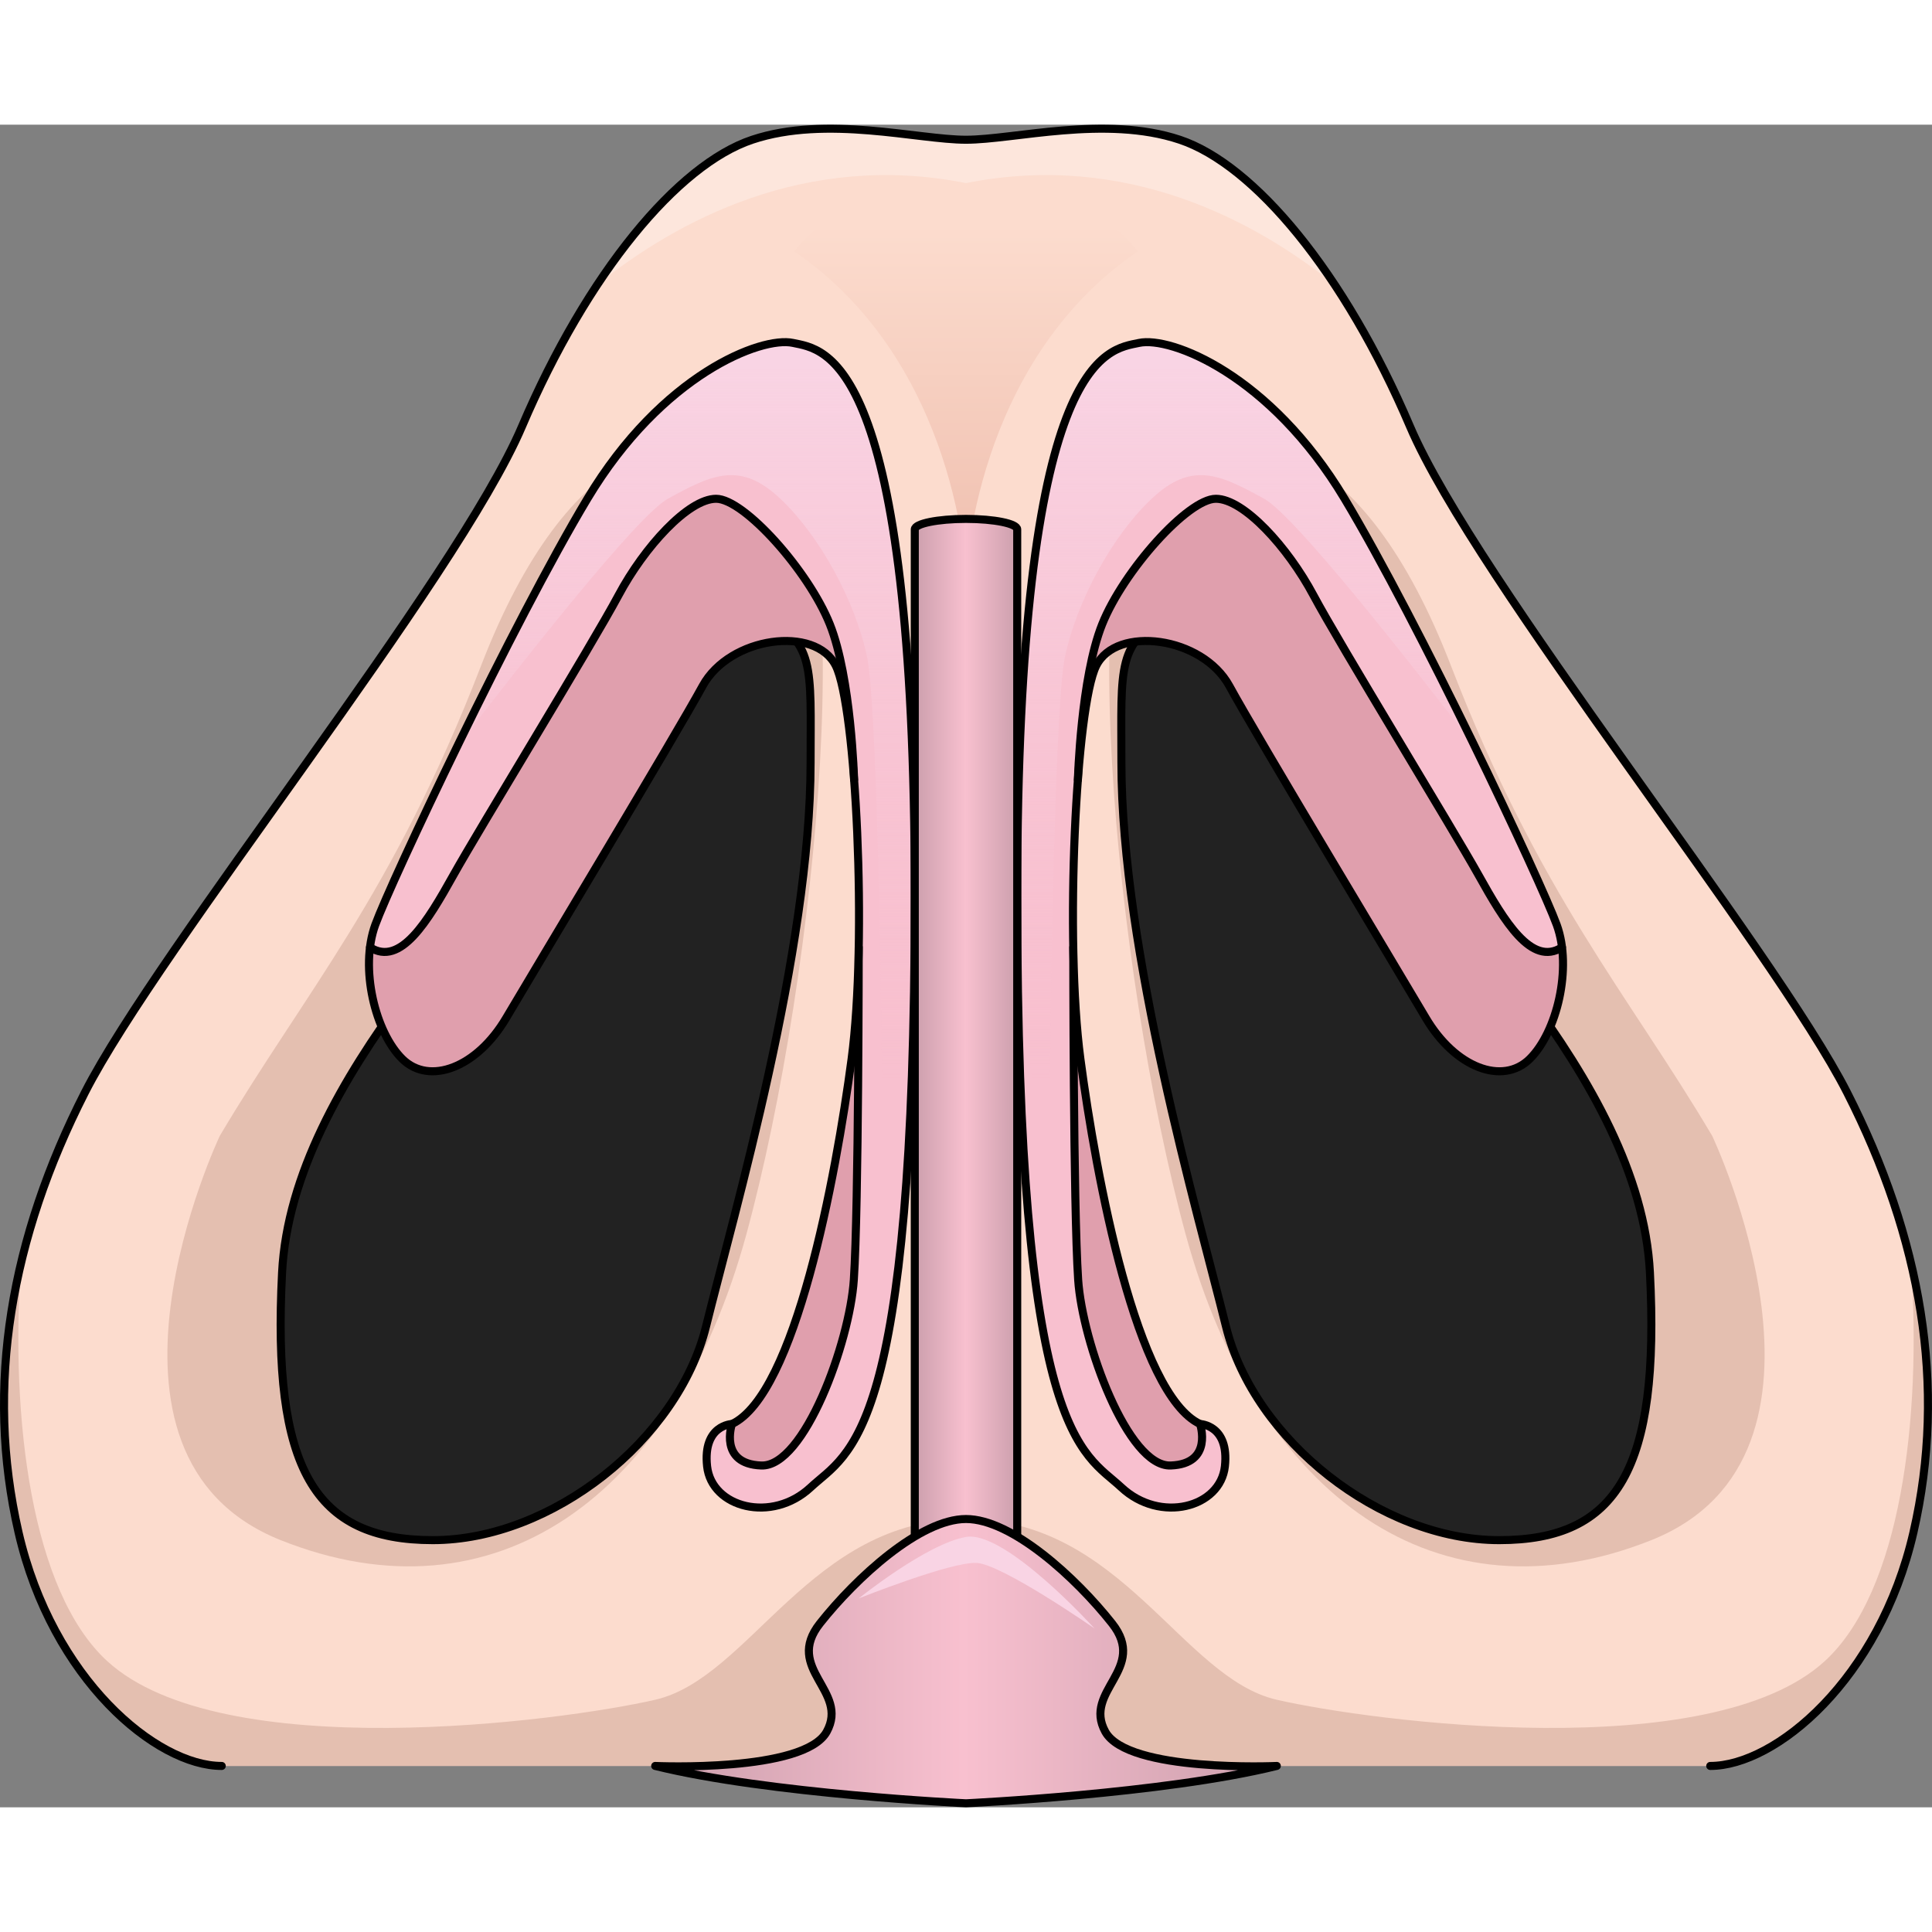 <?xml version="1.0" encoding="utf-8"?>
<!-- Created by: Science Figures, www.sciencefigures.org, Generator: Science Figures Editor -->
<!DOCTYPE svg PUBLIC "-//W3C//DTD SVG 1.1//EN" "http://www.w3.org/Graphics/SVG/1.1/DTD/svg11.dtd">
<svg version="1.1" id="Layer_1" xmlns="http://www.w3.org/2000/svg" xmlns:xlink="http://www.w3.org/1999/xlink" 
	 width="800px" height="800px" viewBox="0 0 240.384 209.357" enable-background="new 0 0 240.384 209.357"
	 xml:space="preserve">
<rect x="0" y="0" width="240.384" height="209.357" fill="#808080" stroke="none"/>
<g>
	<path fill="#FCDCCE" d="M229.827,120.433c-9.17-18.007-46.246-63.789-54.391-82.889s-19.38-32.581-28.648-35.671
		c-9.27-3.09-20.609,0-26.596,0s-17.326-3.09-26.595,0S73.093,18.444,64.948,37.544s-45.221,64.882-54.391,82.889
		s-12.458,36.483-8.245,54.74s17.133,29.037,25.279,29.037s92.601,0,92.601,0s84.455,0,92.601,0s21.065-10.78,25.278-29.037
		C242.285,156.916,238.997,138.439,229.827,120.433z"/>
	<linearGradient id="SVGID_1_" gradientUnits="userSpaceOnUse" x1="120.192" y1="12.267" x2="120.192" y2="49.85">
		<stop  offset="0.004" style="stop-color:#FCDCCE"/>
		<stop  offset="1" style="stop-color:#F1C3B3"/>
	</linearGradient>
	<path fill="url(#SVGID_1_)" d="M120.192,11.267c-13.654-6.5-21.361,4.5-21.361,4.5c20.485,14,21.361,40.414,21.361,40.414
		s0.876-26.414,21.361-40.414C141.553,15.767,133.846,4.767,120.192,11.267z"/>
	<path fill="#FDE6DC" d="M166.051,19.892c-6.321-9.551-13.211-16.001-19.264-18.019c-9.27-3.09-20.609,0-26.596,0
		s-17.326-3.09-26.595,0c-6.053,2.018-12.943,8.468-19.264,18.019c9.761-7.838,25.803-16.618,45.859-12.625
		C140.249,3.273,156.291,12.054,166.051,19.892z"/>
	<path fill="#E4BFB0" d="M213.038,125.818c0,0,18.855,39.751-7.572,50.296s-48.928-5.068-57.928-37.984s-14.307-91.45-3.5-96.635
		s25.499-2.65,36.5,25.842C191.539,95.828,202.538,108.096,213.038,125.818z"/>
	<path fill="#E4BFB0" d="M2.61,141.729c-2.633,11.126-2.864,22.325-0.298,33.444c4.213,18.257,17.133,29.037,25.279,29.037
		s92.601,0,92.601,0s84.455,0,92.601,0s21.065-10.78,25.278-29.037c2.566-11.119,2.336-22.318-0.297-33.444
		c1.344,19.232-1.285,40.792-10.736,49.443c-14.245,13.038-56.347,7.511-68.174,4.803c-11.826-2.708-19.336-22.488-38.672-22.488
		s-26.846,19.78-38.672,22.488s-53.928,8.235-68.173-4.803C3.895,182.521,1.267,160.961,2.61,141.729z"/>
	<path fill="#E4BFB0" d="M27.346,125.818c0,0-18.855,39.751,7.572,50.296s48.928-5.068,57.928-37.984s14.307-91.45,3.5-96.635
		s-25.499-2.65-36.5,25.842C48.845,95.828,37.846,108.096,27.346,125.818z"/>
	<path fill="#222222" stroke="#000000" stroke-linecap="round" stroke-linejoin="round" stroke-miterlimit="10" d="M100.856,79.343
		c0-11.98,0.636-15.123-6.26-18.324c-8-3.713-15.5,7.065-23.75,20.72c-8.25,13.655-34.5,36.649-35.75,61.085
		c-1.25,24.433,4,33.291,18.75,33.291s30.5-12.451,34-26.585C91.346,135.397,100.856,102.818,100.856,79.343z"/>
	<path fill="#222222" stroke="#000000" stroke-linecap="round" stroke-linejoin="round" stroke-miterlimit="10" d="M139.528,79.343
		c0-11.98-0.636-15.123,6.26-18.324c8-3.713,15.5,7.065,23.75,20.72c8.25,13.655,34.5,36.649,35.75,61.085
		c1.25,24.433-4,33.291-18.75,33.291s-30.5-12.451-34-26.585C149.038,135.397,139.528,102.818,139.528,79.343z"/>
	<path fill="none" stroke="#000000" stroke-linecap="round" stroke-linejoin="round" stroke-miterlimit="10" d="M212.792,204.21
		c8.146,0,21.065-10.78,25.278-29.037c4.214-18.257,0.926-36.733-8.244-54.74s-46.246-63.789-54.391-82.889
		s-19.38-32.581-28.648-35.671c-9.27-3.09-20.609,0-26.596,0s-17.326-3.09-26.595,0S73.093,18.444,64.948,37.544
		s-45.221,64.882-54.391,82.889s-12.458,36.483-8.245,54.74s17.133,29.037,25.279,29.037"/>
</g>
<g>
	<g>
		<path fill="#F8C0CF" d="M91.069,161.664c0,0-3.652,0.113-3.09,5.266s8.058,7.118,12.876,2.624s12.964-5.897,12.964-73.589
			S102.585,27.993,98.653,27.15s-16.291,3.932-25.56,19.38S48.657,94.162,46.691,99.558s0,13.386,3.371,16.693
			s9.269,1.085,12.92-5.106s21.065-35.121,24.436-41.301s14.044-7.584,16.572-2.528s3.932,34.112,1.966,48.936
			S98.934,157.987,91.069,161.664z"/>
		<linearGradient id="SVGID_2_" gradientUnits="userSpaceOnUse" x1="85.326" y1="29.517" x2="85.326" y2="118.776">
			<stop  offset="0" style="stop-color:#F9D4E4"/>
			<stop  offset="1" style="stop-color:#F8C0CF;stop-opacity:0"/>
		</linearGradient>
		<path fill="url(#SVGID_2_)" d="M98.653,27.15c-3.932-0.843-16.291,3.932-25.56,19.38c-4.731,7.885-10.997,20.127-16.262,30.945
			c8.419-10.969,22.483-28.847,26.265-30.93c5.5-3.029,9-4.721,14,0s9.25,12.721,10.75,19.471s2,55.5,2,64.75
			c0,0,2.296-10.535,3.93-26.559c0.028-2.636,0.044-5.375,0.044-8.243C113.82,28.273,102.585,27.993,98.653,27.15z"/>
		<path fill="#E09FAD" d="M106.237,143.714c0.608-9.119,0.608-41.35,0.608-41.359c-0.093,5.15-0.375,10.014-0.89,13.896
			c-1.966,14.823-7.021,41.736-14.886,45.413c0,0-1.685,4.966,3.651,5.164S105.713,151.562,106.237,143.714z"/>
		<path fill="#E09FAD" d="M103.25,62.161c-2.669-6.673-10.677-15.615-14.147-15.615s-8.942,6.006-12.146,12.012
			S59.607,87.653,56.404,93.393c-3.202,5.737-6.577,11.38-10.359,8.964c-0.636,5.066,1.192,11.123,4.017,13.895
			c3.371,3.308,9.269,1.085,12.92-5.106s21.065-35.121,24.436-41.301s14.044-7.584,16.572-2.528c0.967,1.934,1.768,7.38,2.28,14.193
			l0-0.002C106.271,81.507,105.919,68.834,103.25,62.161z"/>
		<path fill="none" stroke="#000000" stroke-linecap="round" stroke-linejoin="round" stroke-miterlimit="10" d="M91.069,161.664
			c0,0-3.652,0.113-3.09,5.266s8.058,7.118,12.876,2.624s12.964-5.897,12.964-73.589S102.585,27.993,98.653,27.15
			s-16.291,3.932-25.56,19.38S48.657,94.162,46.691,99.558s0,13.386,3.371,16.693s9.269,1.085,12.92-5.106
			s21.065-35.121,24.436-41.301s14.044-7.584,16.572-2.528s3.932,34.112,1.966,48.936S98.934,157.987,91.069,161.664z"/>
		<path fill="none" stroke="#000000" stroke-linecap="round" stroke-linejoin="round" stroke-miterlimit="10" d="M91.069,161.664
			c0,0-1.685,4.966,3.651,5.164s10.993-15.267,11.516-23.114c0.608-9.121,0.608-41.359,0.608-41.359"/>
		<path fill="none" stroke="#000000" stroke-linecap="round" stroke-linejoin="round" stroke-miterlimit="10" d="M106.271,81.507
			c0,0-0.351-12.673-3.02-19.346S92.573,46.546,89.103,46.546s-8.942,6.006-12.146,12.012S59.607,87.653,56.404,93.393
			s-6.579,11.384-10.363,8.962"/>
	</g>
	<g>
		<path fill="#F8C0CF" d="M149.315,161.664c0,0,3.651,0.113,3.09,5.266c-0.562,5.152-8.059,7.118-12.877,2.624
			s-12.964-5.897-12.964-73.589s11.235-67.972,15.167-68.814s16.291,3.932,25.56,19.38s24.437,47.632,26.402,53.027
			s0,13.386-3.37,16.693c-3.371,3.308-9.27,1.085-12.921-5.106s-21.065-35.121-24.437-41.301c-3.37-6.18-14.043-7.584-16.571-2.528
			s-3.932,34.112-1.966,48.936S141.45,157.987,149.315,161.664z"/>
		
			<linearGradient id="SVGID_3_" gradientUnits="userSpaceOnUse" x1="-2802.052" y1="29.517" x2="-2802.052" y2="118.775" gradientTransform="matrix(-1 0 0 1 -2646.993 0)">
			<stop  offset="0" style="stop-color:#F9D4E4"/>
			<stop  offset="1" style="stop-color:#F8C0CF;stop-opacity:0"/>
		</linearGradient>
		<path fill="url(#SVGID_3_)" d="M141.731,27.15c3.932-0.843,16.291,3.932,25.56,19.38c4.731,7.885,10.997,20.127,16.262,30.945
			c-8.419-10.969-22.483-28.847-26.265-30.93c-5.5-3.029-9-4.721-14,0s-9.25,12.721-10.75,19.471s-2,55.5-2,64.75
			c0,0-2.297-10.535-3.93-26.559c-0.028-2.636-0.044-5.375-0.044-8.243C126.564,28.273,137.799,27.993,141.731,27.15z"/>
		<path fill="#E09FAD" d="M134.147,143.714c-0.608-9.119-0.608-41.35-0.608-41.359c0.093,5.15,0.374,10.014,0.89,13.896
			c1.966,14.823,7.021,41.736,14.887,45.413c0,0,1.685,4.966-3.652,5.164C140.327,167.026,134.67,151.562,134.147,143.714z"/>
		<path fill="#E09FAD" d="M137.133,62.161c2.669-6.673,10.678-15.615,14.147-15.615s8.942,6.006,12.146,12.012
			s17.351,29.096,20.554,34.835c3.202,5.737,6.577,11.38,10.359,8.964c0.636,5.066-1.192,11.123-4.017,13.895
			c-3.371,3.308-9.27,1.085-12.921-5.106s-21.065-35.121-24.437-41.301c-3.37-6.18-14.043-7.584-16.571-2.528
			c-0.967,1.934-1.768,7.38-2.28,14.193v-0.002C134.114,81.507,134.464,68.834,137.133,62.161z"/>
		<path fill="none" stroke="#000000" stroke-linecap="round" stroke-linejoin="round" stroke-miterlimit="10" d="M149.315,161.664
			c0,0,3.651,0.113,3.09,5.266c-0.562,5.152-8.059,7.118-12.877,2.624s-12.964-5.897-12.964-73.589s11.235-67.972,15.167-68.814
			s16.291,3.932,25.56,19.38s24.437,47.632,26.402,53.027s0,13.386-3.37,16.693c-3.371,3.308-9.27,1.085-12.921-5.106
			s-21.065-35.121-24.437-41.301c-3.37-6.18-14.043-7.584-16.571-2.528s-3.932,34.112-1.966,48.936S141.45,157.987,149.315,161.664z
			"/>
		<path fill="none" stroke="#000000" stroke-linecap="round" stroke-linejoin="round" stroke-miterlimit="10" d="M149.315,161.664
			c0,0,1.685,4.966-3.652,5.164c-5.336,0.198-10.992-15.267-11.516-23.114c-0.608-9.121-0.608-41.359-0.608-41.359"/>
		<path fill="none" stroke="#000000" stroke-linecap="round" stroke-linejoin="round" stroke-miterlimit="10" d="M134.114,81.507
			c0,0,0.351-12.673,3.02-19.346s10.678-15.615,14.147-15.615s8.942,6.006,12.146,12.012s17.351,29.096,20.554,34.835
			s6.579,11.384,10.363,8.962"/>
	</g>
	<g>
		<linearGradient id="SVGID_4_" gradientUnits="userSpaceOnUse" x1="113.82" y1="113.655" x2="126.564" y2="113.655">
			<stop  offset="0.004" style="stop-color:#CC9FAD"/>
			<stop  offset="0.496" style="stop-color:#F8C0CF"/>
			<stop  offset="1" style="stop-color:#CC9FAD"/>
		</linearGradient>
		<path fill="url(#SVGID_4_)" d="M120.192,49.05c-3.519,0-6.372,0.583-6.372,1.302v127.91h6.372h6.372V50.352
			C126.564,49.633,123.711,49.05,120.192,49.05z"/>
		<path fill="none" stroke="#000000" stroke-linecap="round" stroke-linejoin="round" stroke-miterlimit="10" d="M120.192,49.05
			c-3.519,0-6.372,0.583-6.372,1.302v127.91h6.372h6.372V50.352C126.564,49.633,123.711,49.05,120.192,49.05z"/>
	</g>
	<g>
		<linearGradient id="SVGID_5_" gradientUnits="userSpaceOnUse" x1="81.519" y1="191.172" x2="158.864" y2="191.172">
			<stop  offset="0.004" style="stop-color:#CC9FAD"/>
			<stop  offset="0.496" style="stop-color:#F8C0CF"/>
			<stop  offset="1" style="stop-color:#CC9FAD"/>
		</linearGradient>
		<path fill="url(#SVGID_5_)" d="M137.518,199.943c-2.809-5.11,5.336-7.791,0.842-13.473c-4.493-5.682-12.463-12.984-18.168-12.984
			c-5.706,0-13.675,7.303-18.168,12.984s3.651,8.362,0.842,13.473S81.52,204.21,81.52,204.21
			c14.044,3.479,38.672,4.647,38.672,4.647s24.629-1.169,38.672-4.647C158.864,204.21,140.327,205.054,137.518,199.943z"/>
		<path fill="#F9D4E4" d="M106.845,183.367c0,0,8.433-6.796,13.347-7.65s15.994,11.391,15.994,11.391s-11.49-7.989-14.67-8.16
			C118.335,178.776,106.845,183.367,106.845,183.367z"/>
		<path fill="none" stroke="#000000" stroke-linecap="round" stroke-linejoin="round" stroke-miterlimit="10" d="M137.518,199.943
			c-2.809-5.11,5.336-7.791,0.842-13.473c-4.493-5.682-12.463-12.984-18.168-12.984c-5.706,0-13.675,7.303-18.168,12.984
			s3.651,8.362,0.842,13.473S81.52,204.21,81.52,204.21c14.044,3.479,38.672,4.647,38.672,4.647s24.629-1.169,38.672-4.647
			C158.864,204.21,140.327,205.054,137.518,199.943z"/>
	</g>
</g>
</svg>